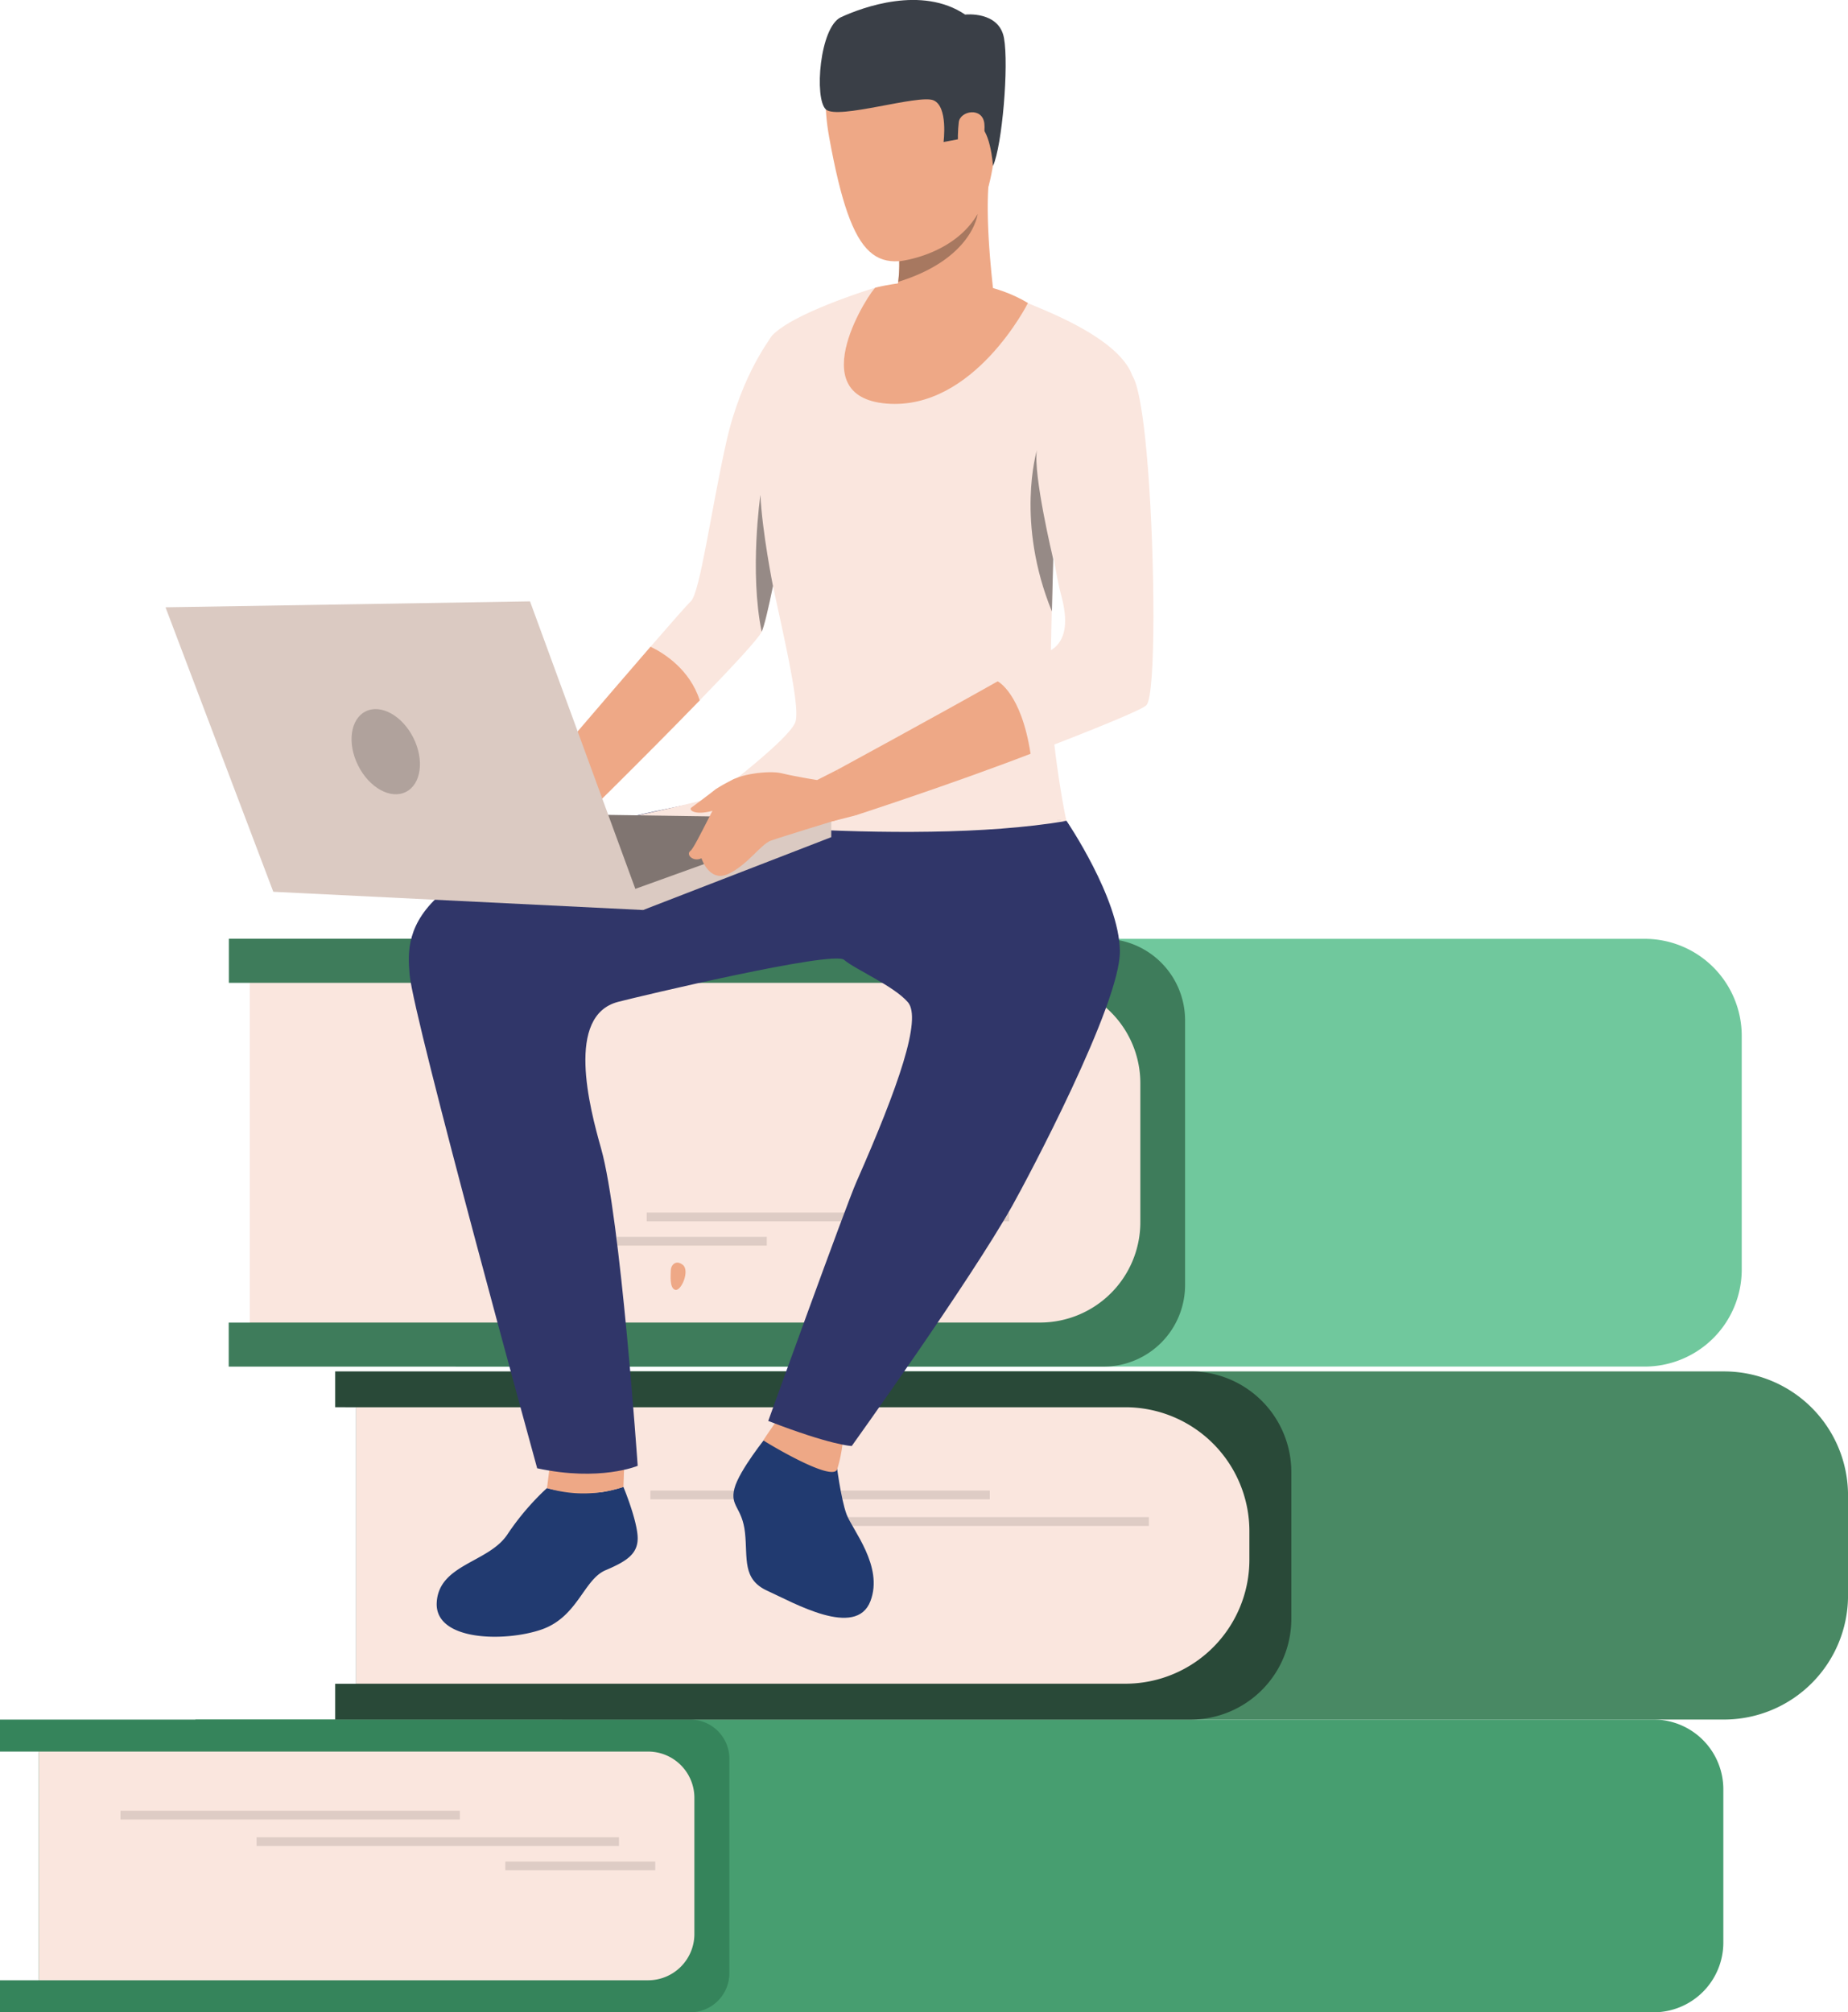 <?xml version="1.0" encoding="UTF-8"?> <svg xmlns="http://www.w3.org/2000/svg" viewBox="0 0 523.43 570"> <defs> <style>.cls-1{fill:#70c89d;}.cls-2{fill:#479e70;}.cls-3{fill:#35845b;}.cls-4{fill:#fae6de;}.cls-5{fill:#3e7c5b;}.cls-6{fill:#498964;}.cls-7{fill:#294938;}.cls-8{fill:#deccc5;}.cls-9{fill:#eea886;}.cls-10{fill:#213a70;}.cls-11{fill:#303669;}.cls-12{fill:#3a3f47;}.cls-13{fill:#a77860;}.cls-14{fill:#968a86;}.cls-15{fill:#807571;}.cls-16{fill:#dbcac2;}.cls-17{fill:#b0a29c;}</style> </defs> <title>b3_p2</title> <g id="Слой_2" data-name="Слой 2"> <g id="Режим_изоляции" data-name="Режим изоляции"> <path class="cls-1" d="M156.57,265.93H493.33a0,0,0,0,1,0,0V387.09a0,0,0,0,1,0,0H156.57a27.49,27.49,0,0,1-27.49-27.49V293.42A27.49,27.49,0,0,1,156.57,265.93Z" transform="translate(622.41 653.02) rotate(180)"></path> <path class="cls-2" d="M75.15,487.07h413a0,0,0,0,1,0,0V570a0,0,0,0,1,0,0h-413a19.76,19.76,0,0,1-19.76-19.76V506.83A19.76,19.76,0,0,1,75.15,487.07Z" transform="translate(543.51 1057.07) rotate(180)"></path> <path class="cls-3" d="M11,496.14v64.79H0V570H195.49a11.1,11.1,0,0,0,11.1-11.09V498.17a11.1,11.1,0,0,0-11.1-11.09H0v9.06Z"></path> <path class="cls-4" d="M24.13,496.14H196.68a0,0,0,0,1,0,0v64.79a0,0,0,0,1,0,0H24.13A13.12,13.12,0,0,1,11,547.81V509.26A13.12,13.12,0,0,1,24.13,496.14Z" transform="translate(207.68 1057.07) rotate(180)"></path> <path class="cls-5" d="M70.78,278.4v96.23h-6V387.1H312.57A23.1,23.1,0,0,0,335.66,364V289a23.1,23.1,0,0,0-23.09-23.1H64.82V278.4Z"></path> <path class="cls-4" d="M99.2,278.4H323a0,0,0,0,1,0,0v96.22a0,0,0,0,1,0,0H99.2a28.42,28.42,0,0,1-28.42-28.42V306.81A28.42,28.42,0,0,1,99.2,278.4Z" transform="translate(393.77 653.02) rotate(180)"></path> <path class="cls-6" d="M194.31,388.47H523.43a0,0,0,0,1,0,0v98.61a0,0,0,0,1,0,0H194.31a35.13,35.13,0,0,1-35.13-35.13V423.59A35.13,35.13,0,0,1,194.31,388.47Z" transform="translate(682.62 875.54) rotate(180)"></path> <path class="cls-7" d="M100.88,398.62v78.31H94.93v10.15H337.22a28.54,28.54,0,0,0,28.54-28.55V417a28.54,28.54,0,0,0-28.54-28.55H94.93v10.15Z"></path> <path class="cls-4" d="M136,398.62H353.86a0,0,0,0,1,0,0v78.31a0,0,0,0,1,0,0H136a35.13,35.13,0,0,1-35.13-35.13v-8.06A35.13,35.13,0,0,1,136,398.62Z" transform="translate(454.75 875.54) rotate(180)"></path> <rect class="cls-8" x="184.21" y="422.22" width="96.13" height="2.48" transform="translate(464.56 846.91) rotate(180)"></rect> <rect class="cls-8" x="222.76" y="429.74" width="102.65" height="2.48" transform="translate(548.17 861.96) rotate(180)"></rect> <rect class="cls-8" x="34.12" y="512.9" width="96.13" height="2.48" transform="translate(164.38 1028.28) rotate(180)"></rect> <rect class="cls-8" x="72.67" y="520.43" width="102.65" height="2.48" transform="translate(247.99 1043.33) rotate(180)"></rect> <rect class="cls-8" x="143.12" y="527.3" width="42.47" height="2.48" transform="translate(328.71 1057.07) rotate(180)"></rect> <rect class="cls-8" x="183.17" y="343.46" width="102.65" height="2.48" transform="translate(469 689.4) rotate(180)"></rect> <rect class="cls-8" x="174.72" y="350.33" width="42.47" height="2.48" transform="translate(391.91 703.15) rotate(180)"></rect> <path class="cls-9" d="M190,359.78c0-1.24,1.32-3.14,3.4-1.5s-.49,7.6-2.17,7.07S190,361.06,190,359.78Z"></path> <path class="cls-10" d="M236.89,414.36s1.24,10.1,2.88,14.55,10.54,14.73,6.78,24.6c-4.08,10.71-21.88.39-29.14-2.88s-5.61-9.19-6.39-16.45-4.32-7.45-3-12.56,9.25-14.87,9.25-14.87Z"></path> <path class="cls-9" d="M220.69,401.46s-4.56,6.38-4.43,6.56,19.52,12,20.87,8.15a39,39,0,0,0,1.53-7.45Z"></path> <path class="cls-10" d="M154.93,421.5a73.31,73.31,0,0,0-11.23,13.16c-5.31,8-19.42,8.39-20,19.28s19.18,11.21,29.57,7.67,12-14.17,18.24-16.83,9.54-4.81,9.06-10-4-13.61-4-13.61a43.7,43.7,0,0,1-6.2,1.5C168.09,422.93,160.37,423,154.93,421.5Z"></path> <path class="cls-4" d="M226.13,126.69s-4,23.67-7.19,39.31h0c-1.3,6.34-2.48,11.36-3.2,12.94-.92,2-8.39,10-17.54,19.43-16,16.52-37.25,37.32-37.25,37.32L152.67,220s18.83-22.08,31.59-36.81c5.91-6.82,10.52-12.06,11.37-12.81,2.66-2.39,5.76-25.92,10.12-45.3s13.08-30.1,13.08-30.1Z"></path> <path class="cls-9" d="M198.2,198.37c-16,16.52-37.25,37.32-37.25,37.32L152.67,220s18.83-22.08,31.59-36.81C188.18,185.07,195.36,189.65,198.2,198.37Z"></path> <path class="cls-9" d="M155.86,414.25l-.93,7.25a35.75,35.75,0,0,0,21.65-.32l.23-6.45Z"></path> <path class="cls-4" d="M302.07,232.49c.59,2.11-109.09,0-109.09,0s30.34-22.09,32.31-28-7.73-41.3-9-52.82c-1-9.22-3.55-50.45,2.53-56.75C225.18,88.36,248,81.46,248,81.46l33.34,1.23a52.34,52.34,0,0,1,9.44,3c3.93,1.83,26.42,9.84,30.07,21.07s-22.44,47.37-22.44,47.37-.05,1.63-.13,4.29h0c-.1,3.55-.25,8.94-.38,14.79-.18,7.57-.33,15.92-.33,22C297.61,209.53,301.48,230.38,302.07,232.49Z"></path> <path class="cls-11" d="M302.07,232.49S317,254.4,317.2,269.36s-26.47,65.06-30.51,72.23c-12.14,21.55-45.44,68-45.44,68s-5.74-.15-23.65-7.1c0,0,22.15-61.39,25-67.77,11.91-27,18.56-46.2,14.55-50.84s-14.91-9.28-18.07-12-58.22,10.4-64,11.9c-14.94,3.87-8.13,29.86-4.83,41.52,5.53,19.49,10.37,89.9,10.37,89.9s-10.64,4.53-28.47.7c0,0-35-127.12-36.12-139.77s-1.67-33.48,84.57-49.33Z"></path> <path class="cls-9" d="M257.19,9s-28.94-6.52-22.33,29.9,13.57,39.28,31,31.74,15.9-30.87,16.78-42.31S266.42,9.42,257.19,9Z"></path> <path class="cls-9" d="M249.53,90.8s12.82,13.59,33.08,1.24c0,0-4.53-29.44-2.15-43.79S254,70.48,254,70.48c.38.2.63,1.56.69,3.51a39.83,39.83,0,0,1-.3,5.84C253.82,84.6,252.34,89.63,249.53,90.8Z"></path> <path class="cls-12" d="M281.26,47s-.75-11.48-4.94-11.84-4.84,4.27-4.84,4.27l-4.23.8s1.34-10.06-2.85-11.82S237.29,34,233.93,31s-1.78-23.35,4.29-26.14,22.86-9,35.15-.73c0,0,9.59-1.09,11,6.64S283.86,41.28,281.26,47Z"></path> <path class="cls-13" d="M254.42,79.83c20.89-6.45,22.47-19,22.49-19.22C270,72.43,254.72,74,254.72,74A39.83,39.83,0,0,1,254.42,79.83Z"></path> <path class="cls-9" d="M291.16,85.83s-15.3,30.46-40,28.49S246.92,81.74,248,81.46,273.4,75.13,291.16,85.83Z"></path> <path class="cls-4" d="M180.43,231s75.75,9.33,121.64,1.54l-87.69-11S213.87,223.77,180.43,231Z"></path> <path class="cls-9" d="M237.09,218.08l-5.64,2.86s1.28,9,4.37,11.68l6.33-1.61S240.83,221.17,237.09,218.08Z"></path> <path class="cls-4" d="M324.74,199.73c-1.13,1.31-16,7.3-32.84,13.78h0c-23,8.85-48.9,17.22-48.9,17.22l-5.9-12.65s27.14-14.75,45.49-25.09c8.67-4.89,15.37-8.79,16.31-9.7,2.95-2.8,3.72-7.31,1.55-15.17s-7.17-44-7.73-48.18,1.41-15.45,11.94-16,15.9,2.41,15.9,2.41,2.64,1.1,4.61,26.67S327.41,196.64,324.74,199.73Z"></path> <path class="cls-14" d="M298.32,158.4h0c-.1,3.55-.25,8.94-.38,14.79-10.29-25.2-4.35-45.32-4.25-45.66C292.58,134.37,298.24,158.06,298.32,158.4Z"></path> <path class="cls-14" d="M218.94,166h0c-1.3,6.34-2.48,11.36-3.2,12.94-3.52-17-.36-38.76-.36-38.76C215.86,150.58,218.94,166,218.94,166Z"></path> <path class="cls-9" d="M291.9,213.51h0c-23,8.85-49.74,17.5-49.74,17.5l-5.06-12.93s27.14-14.75,45.49-25.09C282.58,193,289.25,196.24,291.9,213.51Z"></path> <polygon class="cls-15" points="235.45 231.76 127.79 230.17 182.15 257.77 235.45 231.76"></polygon> <polygon class="cls-16" points="182.15 257.77 235.45 237.13 235.45 231.76 177.94 252.5 182.15 257.77"></polygon> <path class="cls-9" d="M232.66,221.14s-6.72-1-11.37-2.13c-3.6-.84-12.54.32-14.82,2.62S197,240,195.58,241s.7,3.25,3.11,2.11c0,0,2.2,7,7.66,4.41s9.15-8.39,12-9.41S237.84,232,237.84,232,237,219.43,232.66,221.14Z"></path> <path class="cls-9" d="M208.11,220.58a47.29,47.29,0,0,0-5.45,3c-1.12.93-5.69,4.35-6.8,5.15s1.67,3.1,9.84-.44S208.11,220.58,208.11,220.58Z"></path> <polygon class="cls-16" points="182.15 257.77 150.12 170.34 46.88 172.02 77.41 252.6 182.15 257.77"></polygon> <path class="cls-17" d="M117.09,209c3.15,6.3,2.2,13.15-2.13,15.32s-10.38-1.19-13.53-7.49-2.2-13.16,2.13-15.32S113.94,202.72,117.09,209Z"></path> <path class="cls-9" d="M271.57,34.6c.38-3.21,6.73-4.39,7.24.43s-2.88,13.27-5.29,12.44S271.05,39,271.57,34.6Z"></path> </g> </g> </svg> 
